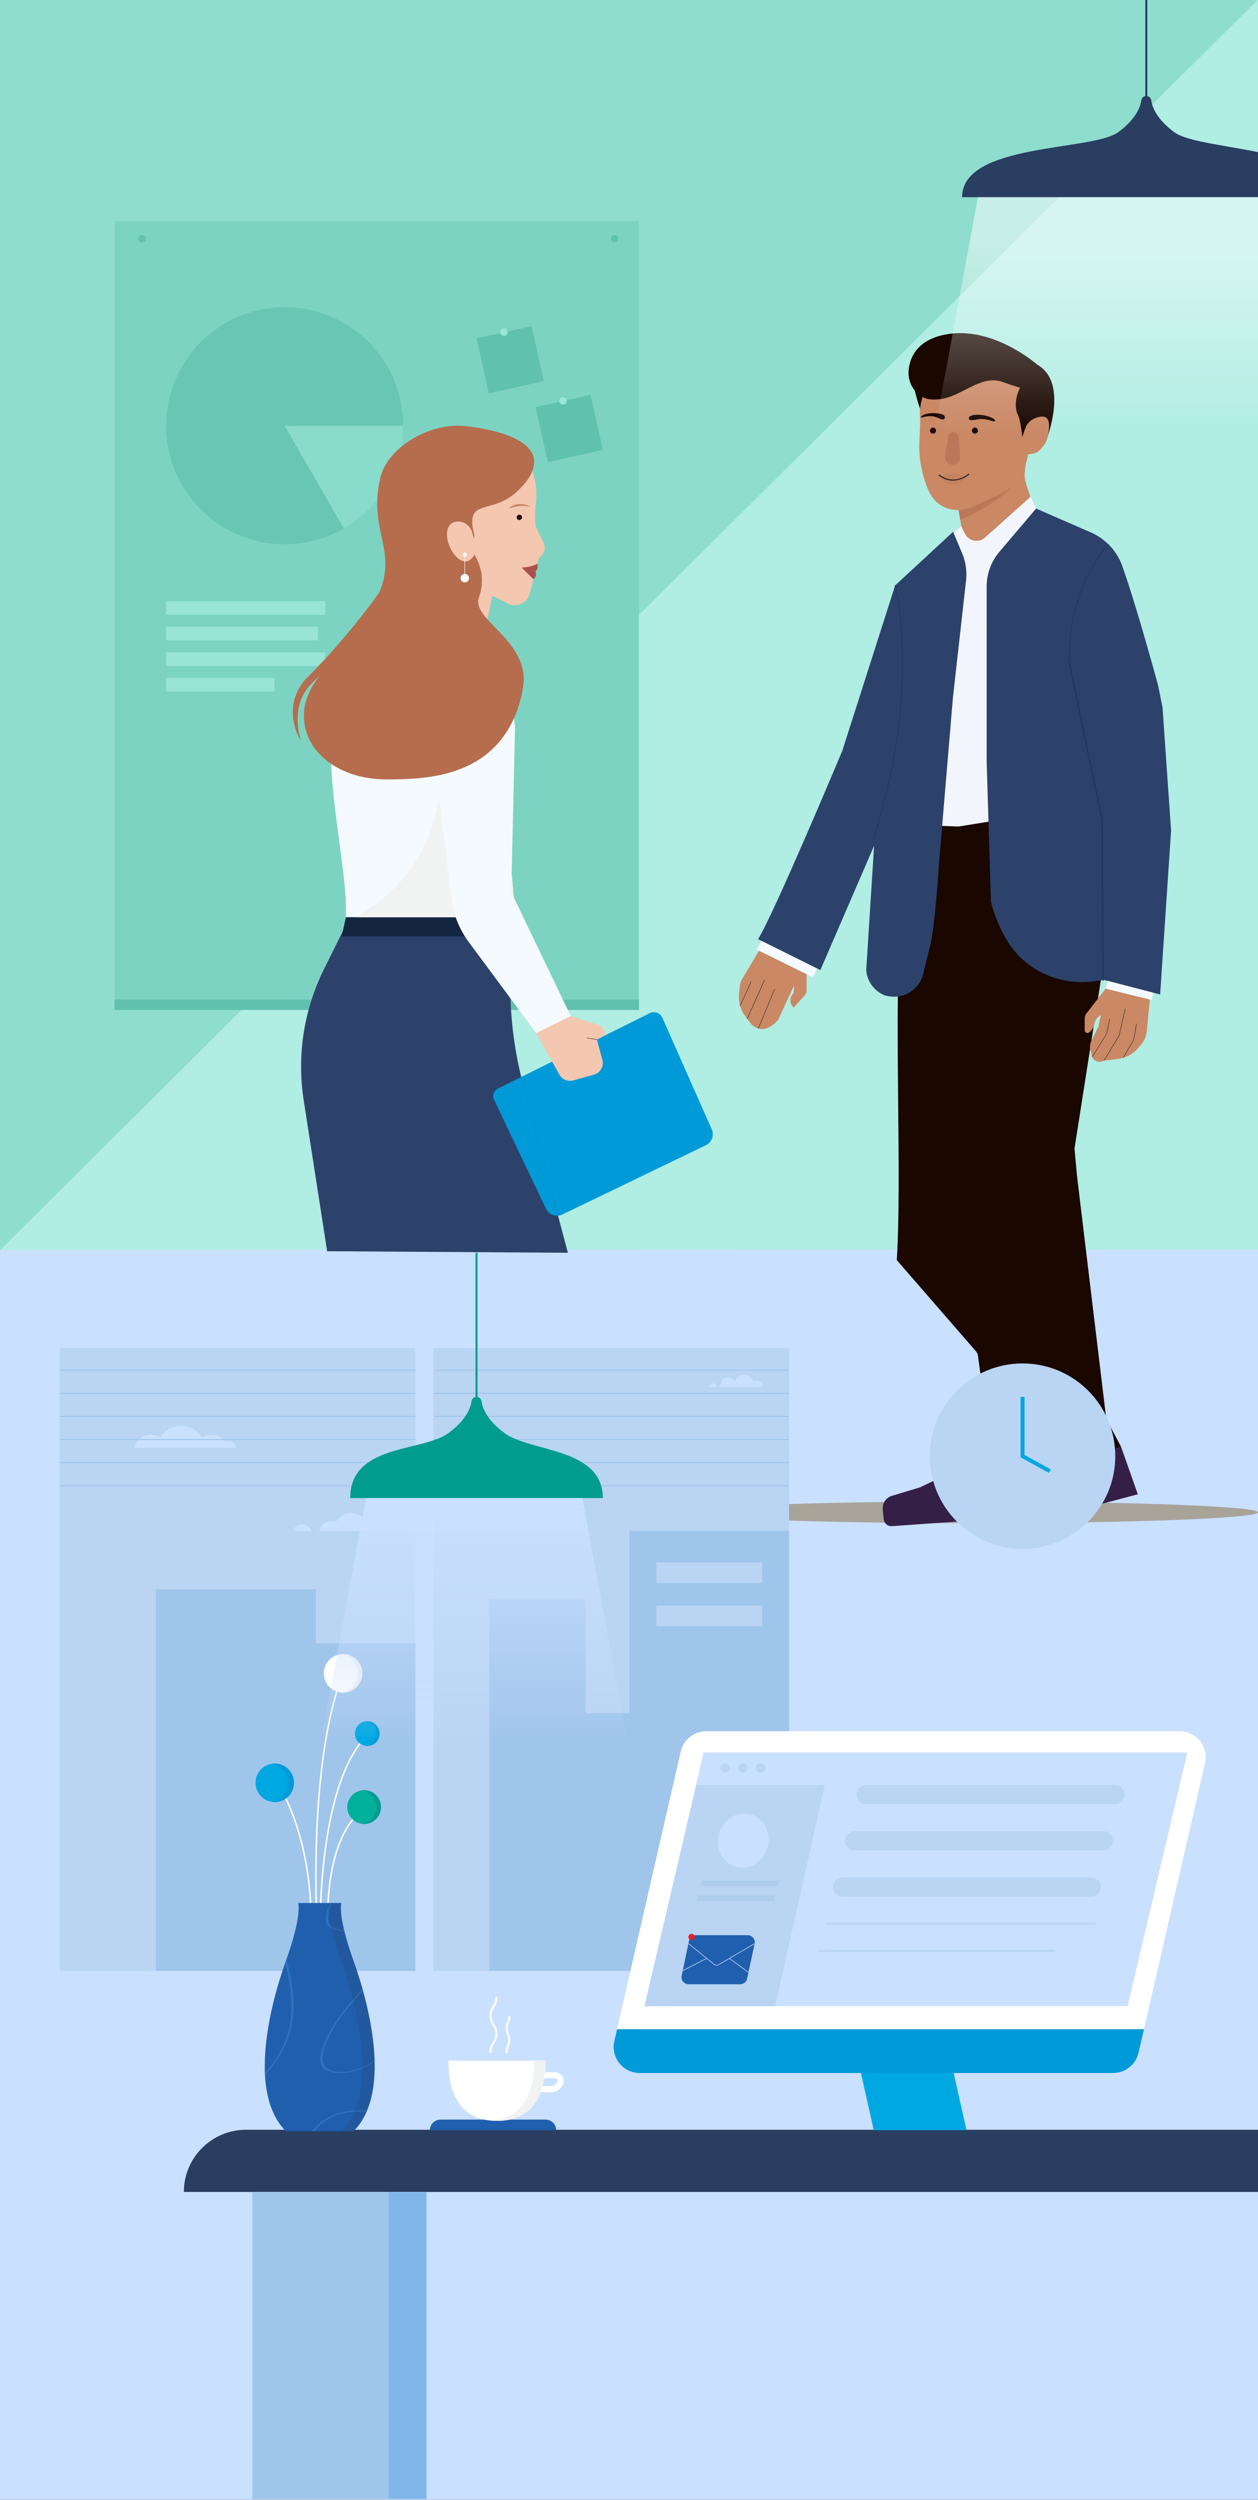 <svg width="636" height="1263" viewBox="0 0 636 1263" fill="none" xmlns="http://www.w3.org/2000/svg">
<rect x="0" y="0" width="636" height="1263" fill="#333333" stroke="none"/>
<g clip-path="url(#clip0_2160_221)">
<path d="M636 630.309H0V1263.01H636V630.309Z" fill="#CAE0FF"/>
<path d="M124.368 1076.05H636V1107.46H92.951C92.951 1090.12 107.036 1076.05 124.368 1076.05Z" fill="#293E60"/>
<path d="M636 -0.248H0V631.376H636V-0.248Z" fill="#8EDDCE"/>
<path d="M636 -0.248L0 631.625L636 631.376V-0.248Z" fill="#B0EDE3"/>
<path d="M323.024 111.835H57.935V510.185H323.024V111.835Z" fill="#7DD3C2"/>
<path d="M164.489 303.737H84.014V310.594H164.489V303.737Z" fill="#98E5D6"/>
<path d="M160.7 316.66H84.014V323.516H160.7V316.66Z" fill="#98E5D6"/>
<path d="M164.489 329.584H84.014V336.44H164.489V329.584Z" fill="#98E5D6"/>
<path d="M138.79 342.507H84.014V349.363H138.79V342.507Z" fill="#98E5D6"/>
<path opacity="0.7" d="M203.819 215.103C203.819 237.265 191.782 256.591 173.893 266.956C165.074 272.072 154.835 274.996 143.909 274.996C110.81 274.996 84.014 248.185 84.014 215.103C84.014 198.832 90.508 184.067 101.069 173.278C111.907 162.124 127.104 155.209 143.924 155.209C177.023 155.209 203.819 182.02 203.819 215.103V215.103Z" fill="#61C1AF"/>
<path opacity="0.7" d="M203.819 215.117C203.819 237.265 191.781 256.606 173.893 266.97H173.864L143.909 215.117H203.819Z" fill="#98E5D6"/>
<path d="M323.024 504.996H57.935V510.259H323.024V504.996Z" fill="#61C1AF"/>
<path d="M492.164 769.554C571.602 769.554 636 767.106 636 764.087C636 761.067 571.602 758.619 492.164 758.619C412.725 758.619 348.328 761.067 348.328 764.087C348.328 767.106 412.725 769.554 492.164 769.554Z" fill="#A8A399"/>
<path d="M477.889 186.757L461.726 190.923C461.273 196.391 466.129 209.285 466.129 209.285L477.889 186.757Z" fill="#190700"/>
<path d="M481.384 237.732H516.444L529.476 276.458L487.937 277.701L481.384 237.732Z" fill="#CA8865"/>
<path d="M518.974 244.926C518.974 244.926 516.707 241.329 519.252 231.783L514.513 239.253L518.974 244.926Z" fill="#CA8865"/>
<path d="M493.524 237.733C509.244 237.733 521.987 224.996 521.987 209.284C521.987 193.573 509.244 180.836 493.524 180.836C477.805 180.836 465.061 193.573 465.061 209.284C465.061 224.996 477.805 237.733 493.524 237.733Z" fill="#CA8865"/>
<path d="M485.48 262.717C485.48 262.717 510.096 252.293 514.908 240.92L508.004 235.028L483.988 253.843L485.48 262.717V262.717Z" fill="#BC7758"/>
<path d="M465.237 212.369L521.08 209.284L520.013 226.885C519.398 236.826 514.411 245.934 505.225 249.881L492.647 255.743C488.405 257.57 483.549 258.462 478.708 256.766C474.408 255.261 471.087 251.796 469.332 247.586L468.308 245.13C466.641 240.583 465.573 235.876 465.047 231.096C464.813 229.049 464.74 226.929 464.74 224.868L465.237 212.383V212.369Z" fill="#CA8865"/>
<path d="M482.013 218.29C483.417 218.29 484.587 219.372 484.704 220.775L485.48 230.585C485.655 232.85 483.856 234.795 481.589 234.795C479.176 234.795 477.333 232.617 477.742 230.234L479.38 220.527C479.6 219.226 480.726 218.275 482.042 218.275L482.013 218.29Z" fill="#BC7758"/>
<path d="M471.702 219.079C472.542 219.079 473.223 218.398 473.223 217.558C473.223 216.719 472.542 216.038 471.702 216.038C470.861 216.038 470.18 216.719 470.18 217.558C470.18 218.398 470.861 219.079 471.702 219.079Z" fill="#190700"/>
<path d="M492.881 219.079C493.721 219.079 494.402 218.398 494.402 217.558C494.402 216.719 493.721 216.038 492.881 216.038C492.041 216.038 491.36 216.719 491.36 217.558C491.36 218.398 492.041 219.079 492.881 219.079Z" fill="#190700"/>
<path opacity="0.4" d="M475.914 240.496C475.914 240.496 480.214 238.143 488.039 240.496C488.039 240.496 487.162 244.853 481.969 245.072C476.777 245.291 475.899 240.496 475.899 240.496H475.914Z" fill="#BC7758"/>
<path d="M474.466 240.159L474.773 239.706C482.598 245.7 489.429 239.56 489.721 239.253L490.102 239.633C487.82 241.607 484.865 242.747 481.823 242.82C479.249 242.82 476.66 241.914 474.466 240.159Z" fill="#221D1E"/>
<path d="M475.285 201.668C485.831 200.455 495.045 189.871 505.825 192.604C506.586 192.838 515.537 196.098 515.698 195.791C515.698 195.791 511.544 203.554 514.732 209.928C516.327 213.188 517.365 225.541 517.365 225.541L528.35 224.108C528.35 224.108 541.104 193.715 524.415 184.257C524.415 184.257 503.192 165.442 479.951 168.688C464.52 170.851 460.059 179.798 459.372 186.918C458.874 192.034 461.156 197.151 465.427 200.001C468.147 201.8 470.999 202.18 475.256 201.668H475.285Z" fill="#190700"/>
<path d="M518.96 214.971C520.174 212.998 522.075 211.551 524.269 210.951L524.503 210.878C525.19 210.644 525.863 210.498 526.624 210.498C530.953 210.191 530.573 215.147 530.12 218.48C529.593 222.427 528.306 225.219 524.722 228.245C521.739 229.912 517.658 229.532 517.658 229.532C517.658 229.532 513.197 228.918 518.945 214.971H518.96Z" fill="#CA8865"/>
<path d="M521.08 250.948L497.971 271.605C494.753 274.485 489.677 273.476 487.791 269.587L485.933 265.757L478.722 272.643L478.795 274.923L467.943 302.918L456.709 443.421L472.959 454.882L503.924 443.421L499.141 297.904L523.786 256.927L521.08 250.948V250.948Z" fill="#F2F5FB"/>
<path d="M528.789 742.246L523.406 733.138L521.665 725.025L516.429 721.458L493.51 682.849L453.375 636.654C455.949 596.539 452.205 517.831 454.779 477.731C462.37 467.761 479.059 469.823 486.664 459.853C491.228 505.844 495.777 551.82 500.34 597.811L500.267 605.091L503.763 612.372L566.846 731.106L528.818 742.26L528.789 742.246Z" fill="#190700"/>
<path d="M556.023 406.128L484.485 417.604L484.09 502.423L485.538 619.681L502.344 743.269L562.766 745.754L544.512 594.273L543.225 580.312L562.926 454.604L556.037 406.128H556.023Z" fill="#190700"/>
<path d="M560.089 495.596L555.335 518.635L551.737 525.959C551.05 527.363 550.874 528.971 551.255 530.506L551.957 533.386C552.03 533.839 552.264 534.219 552.483 534.599C553.697 536.499 556.198 537.026 558.1 535.885L565.311 534.979C569.406 534.453 573.209 532.318 575.783 529.131L577.085 527.523C578.606 525.652 579.542 523.372 579.776 520.974L581.736 500.654L560.06 495.596H560.089Z" fill="#CA8865"/>
<path d="M558.115 535.885L565.808 523.182L568.909 509.615" stroke="#151522" stroke-width="0.2" stroke-miterlimit="10"/>
<path d="M552.176 534.014L559.533 522.114L561.069 514.819" stroke="#151522" stroke-width="0.2" stroke-miterlimit="10"/>
<path d="M567.812 534.438L573.136 525.374L574.598 517.246" stroke="#151522" stroke-width="0.2" stroke-miterlimit="10"/>
<path d="M558.977 499.514L549.631 511.574C548.827 512.408 548.388 513.504 548.388 514.659V520.536C548.388 521.617 549.617 522.305 550.509 521.691C551.679 520.886 553.01 519.322 553.58 516.311C554.707 510.376 571.176 509.031 571.176 509.031L571.732 501.049L558.977 499.514V499.514Z" fill="#CA8865"/>
<path d="M523.786 256.928L551.547 269.032C558.89 272.234 564.623 278.315 567.329 285.859C574.774 306.69 585.451 346.103 585.451 346.103L587.733 357.403L592.062 419.665L586.519 502.438L557.749 494.997L554.941 495.494C536.994 498.681 518.638 490.874 509.189 475.305C505.284 468.873 502.563 461.914 500.984 455.628L498.819 385.004V296.355C498.819 289.908 501.101 283.68 505.284 278.768L523.816 256.928H523.786Z" fill="#2C426B"/>
<path d="M472.652 504.484L464.154 537.333L453.229 470.437L466.86 416.902L491.169 417.867L488.156 467.396L472.652 504.484Z" fill="#190700"/>
<path d="M437.915 489.968C438.295 495.728 441.937 500.742 447.334 502.935L448.87 503.256C456.9 504.967 464.842 499.982 466.787 492L470.4 477.089C472.447 468.639 474.29 443.421 474.802 434.738L481.882 268.652L452.585 295.741L450.259 329.131L445.754 366.891L437.944 489.924L437.915 489.968Z" fill="#2C426B"/>
<path d="M528.789 742.246L519.676 749.906L499.258 760.827L502.52 771.294L547.145 763.107L554.282 757.42L556.257 759.993L575.242 754.979L566.817 731.092L528.789 742.246Z" fill="#341F47"/>
<path d="M481.15 743.854L464.988 751.514L450.888 755.768C447.904 756.674 446.003 759.54 446.295 762.624L446.778 767.624C447.012 769.7 448.811 771.206 450.83 771.074L497.02 767.814L501.247 765.036L505.489 767.244L522.016 766.06L523.362 752.42L481.121 743.868L481.15 743.854Z" fill="#341F47"/>
<path d="M560.089 495.596L558.978 499.514L582.263 505.244L583.155 501.604L560.089 495.596Z" fill="#F5FAFF"/>
<path d="M557.207 495.069L556.754 414.431L539.831 333.033C539.831 332.887 539.904 332.726 540.065 332.653C540.299 332.507 540.592 332.653 540.68 332.887L557.602 414.285V414.358L558.056 495.084C558.056 495.318 557.822 495.537 557.602 495.537C557.529 495.464 557.295 495.303 557.222 495.084L557.207 495.069Z" fill="#233A5E"/>
<path d="M407.799 484.032L393.465 515.156C393.465 515.156 391.154 518.284 387.571 519.527C384.616 520.55 381.325 519.439 379.438 516.954L376.805 513.489C374.319 510.185 373.178 505.99 373.646 501.926L374.114 497.847C374.231 496.751 374.597 495.698 375.153 494.748L389.37 470.904L407.799 484.017V484.032Z" fill="#CA8865"/>
<path d="M383.358 519.643L391.637 499.718" stroke="#151522" stroke-width="0.2" stroke-miterlimit="10"/>
<path d="M377.756 514.761L386.561 495.04" stroke="#151522" stroke-width="0.2" stroke-miterlimit="10"/>
<path d="M374.173 508.182L379.789 495.932" stroke="#151522" stroke-width="0.2" stroke-miterlimit="10"/>
<path d="M407.799 484.032V500.435C407.799 501.312 407.477 502.16 406.892 502.803L401.29 509.089C401.29 509.089 397.414 506.121 401.29 501.56L401.524 491.517L407.813 484.018L407.799 484.032Z" fill="#CA8865"/>
<path d="M387.717 470.597L382.539 479.748L410.973 493.782L414.22 487.087L387.717 470.597Z" fill="#F5FAFF"/>
<path d="M450.991 406.303L414.747 490.113L383.241 474.486C390.905 462.644 425.833 379.346 425.833 379.346L450.991 406.288V406.303Z" fill="#2C426B"/>
<path d="M452.556 295.77L425.833 379.36L453.228 419.051L452.556 295.77Z" fill="#2C426B"/>
<path d="M560.425 275.025C555.92 279.996 540.226 299.731 540.665 332.858" stroke="#233A5E" stroke-width="0.5" stroke-miterlimit="10"/>
<path d="M452.556 295.77C452.556 295.77 466.114 348.266 441.571 423.641" stroke="#233A5E" stroke-width="0.5" stroke-miterlimit="10"/>
<path d="M471.453 208.743C476.514 208.743 478.108 209.752 477.611 211.287C477.611 211.287 477.391 212.763 474.51 211.287C470.283 209.123 466.421 211.009 465.983 210.936C464.579 210.717 467.314 208.743 471.453 208.743Z" fill="#190700"/>
<path d="M496.245 209.664C490.57 209.079 489.151 210.878 490.014 211.857C490.014 211.857 490.043 212.763 493.597 212.003C498.512 210.951 502.198 213.377 502.958 212.837C503.909 212.164 500.618 210.103 496.23 209.664H496.245Z" fill="#190700"/>
<path d="M481.852 268.682L486.445 279.602C488.244 283.885 488.917 288.549 488.405 293.168L481.75 352.653L474.013 444.664L463.584 327.83L481.838 268.696L481.852 268.682Z" fill="#2C426B"/>
<path d="M310.68 122.507C311.73 122.507 312.581 121.656 312.581 120.607C312.581 119.557 311.73 118.706 310.68 118.706C309.629 118.706 308.778 119.557 308.778 120.607C308.778 121.656 309.629 122.507 310.68 122.507Z" fill="#61C1AF"/>
<path d="M71.816 122.507C72.866 122.507 73.717 121.656 73.717 120.607C73.717 119.557 72.866 118.706 71.816 118.706C70.766 118.706 69.914 119.557 69.914 120.607C69.914 121.656 70.766 122.507 71.816 122.507Z" fill="#61C1AF"/>
<path d="M268.746 164.762L240.922 170.963L247.126 198.772L274.95 192.571L268.746 164.762Z" fill="#61C1AF"/>
<path d="M254.807 169.712C255.857 169.712 256.708 168.861 256.708 167.812C256.708 166.762 255.857 165.911 254.807 165.911C253.757 165.911 252.905 166.762 252.905 167.812C252.905 168.861 253.757 169.712 254.807 169.712Z" fill="#98E5D6"/>
<path d="M298.572 199.5L270.749 205.701L276.953 233.51L304.776 227.31L298.572 199.5Z" fill="#61C1AF"/>
<path d="M284.644 204.445C285.694 204.445 286.546 203.595 286.546 202.545C286.546 201.495 285.694 200.645 284.644 200.645C283.594 200.645 282.743 201.495 282.743 202.545C282.743 203.595 283.594 204.445 284.644 204.445Z" fill="#98E5D6"/>
<path d="M579.528 -0.248V61.838" stroke="#293E60" stroke-miterlimit="10"/>
<path d="M672.639 99.643H486.401C486.401 72.115 552.322 76.457 565.398 66.75C574.54 59.982 576.602 53.769 577.012 50.64C577.173 49.398 578.27 48.506 579.513 48.506C580.756 48.506 581.853 49.398 582.014 50.64C582.438 53.769 584.5 59.982 593.627 66.765C606.703 76.472 672.625 74.089 672.625 99.657L672.639 99.643Z" fill="#293E60"/>
<path d="M684.604 220.307H472.067L494.387 99.643H662.284L684.604 220.307Z" fill="url(#paint0_linear_2160_221)"/>
<path d="M266.479 232.032C268.292 235.379 270.618 240.671 271.115 247.396C271.525 252.849 270.472 255.451 270.501 260.436C270.52 263.457 270.642 265.363 270.866 266.152C266.552 266.298 248.956 300.901 248.956 300.901L244.451 322.406H222.98V304.103L208.777 242.879L229.298 229.312C241.687 230.219 254.09 231.125 266.479 232.017V232.032Z" fill="#F4C7B0"/>
<path d="M270.881 266.167C260.233 267.483 251.413 276.853 240.765 278.169C240.765 278.169 242.082 285.976 234.827 292.232C234.652 292.408 234.447 292.569 234.257 292.715L234.959 293.724L235.09 293.841L235.734 294.177L256.913 304.995C257.352 305.214 259.941 306.427 262.954 305.316C266.098 304.176 267.268 301.413 267.444 300.975C269.009 297.422 270.325 288.695 272.285 282.584C272.402 282.204 273.221 281.268 273.894 280.567C274.465 279.953 274.889 279.222 275.137 278.432C275.562 277.073 275.459 275.625 274.845 274.339C273.499 271.532 271.159 266.708 270.896 266.182L270.881 266.167Z" fill="#F4C7B0"/>
<path d="M236.275 293.109L227.163 280.976C226.709 280.859 226.256 280.683 225.846 280.449L235.734 293.548L236.012 293.913C236.319 294.323 236.714 294.659 237.182 294.893L237.474 294.673L236.275 293.095V293.109Z" fill="white"/>
<path d="M263.919 261.402C263.919 260.641 263.319 260.042 262.559 260.042C261.813 260.042 261.213 260.641 261.198 261.387C261.198 262.132 261.798 262.746 262.544 262.746C263.29 262.746 263.904 262.147 263.904 261.402" fill="#1F0D0A"/>
<path d="M252.042 549.847L328.538 511.882C330.893 510.712 333.76 511.736 334.828 514.148L359.824 570.533C361.185 573.588 359.868 577.17 356.855 578.617L284.308 613.615C281.222 615.106 277.507 613.805 276.03 610.706L249.936 555.972C248.854 553.692 249.79 550.973 252.057 549.847H252.042Z" fill="#009AD9"/>
<path d="M273.265 500.143L288.535 513.329L301.67 524.907L304.536 535.418C305.429 538.678 303.527 542.04 300.266 542.947L289.822 545.856C287.087 546.616 284.191 545.417 282.816 542.947L271.071 521.954L261.637 509.221L273.265 500.128V500.143Z" fill="#F4C7B0"/>
<path d="M301.758 525.214L296.565 524.41" stroke="#151522" stroke-width="0.2" stroke-miterlimit="10"/>
<path d="M288.535 513.329L302.679 517.89C303.864 518.27 304.814 519.147 305.312 520.273L306.423 522.861L301.757 525.2L288.535 513.314V513.329Z" fill="#F4C7B0"/>
<path d="M259.941 463.405C259.897 468.039 259.575 472.702 258.902 477.322L171.685 475.802C185.39 457.25 149.657 364.625 179.656 338.969C197.822 323.414 222.994 322.42 222.994 322.42C245.022 322.186 249.102 357.447 251.691 382.548C252.613 391.377 253.344 398.95 254.602 403.277C253.081 414.695 260.218 438.655 259.941 463.405V463.405Z" fill="#F5FAFF"/>
<path d="M259.721 469.472L258.683 481.737C256.796 504.002 258.756 526.442 264.504 548.034L287.102 632.941L165.396 632.166L153.548 555.957C150.023 533.342 153.607 510.186 163.787 489.69L174.961 467.191L259.721 469.472V469.472Z" fill="#2C426B"/>
<path d="M282.114 614.199C279.628 614.389 277.171 613.074 276.03 610.691L249.761 555.592C248.766 553.516 249.629 551.031 251.691 550.008L263.524 544.131C263.831 545.432 264.153 546.733 264.504 548.034L282.114 614.199V614.199Z" fill="#009AD9"/>
<path d="M174.888 463.405H259.941L259.619 469.458L259.429 472.951L259.414 473.141H173.133H172.709L174.888 463.405Z" fill="#14263F"/>
<path d="M179.949 463.405L187.174 458.625C204.784 446.959 216.983 428.714 221.034 407.985L224.764 388.892L251.691 382.548C252.613 391.378 253.344 398.95 254.602 403.277C253.081 414.695 260.218 438.655 259.941 463.405H179.949V463.405Z" fill="#F1F2F2"/>
<path d="M260.336 369.142C259.707 396.333 259.092 423.524 258.463 450.73L288.535 513.343L271.071 521.968L236.977 475.948C232.18 469.471 229.137 461.855 228.187 453.844L213.853 334.524C215.549 335.255 229.093 339.261 241.219 342.872C253.344 346.483 260.628 357.081 260.35 369.157L260.336 369.142Z" fill="#F5FAFF"/>
<path d="M257.483 256.796C257.322 256.577 259.019 255.1 261.564 254.72C264.826 254.238 268.043 255.773 268 256.007C267.956 256.182 265.893 255.48 262.807 255.685C259.516 255.904 257.629 257.015 257.483 256.796Z" fill="#CA8865"/>
<path d="M264.811 343.939C264.796 345.153 264.753 346.352 264.665 347.492C264.767 346.308 264.796 345.124 264.811 343.939Z" fill="#FCD9C4"/>
<path d="M242.111 301.939C247.757 286.063 235.968 275.157 235.968 275.157L236.143 275.114C238.82 274.5 240.327 271.751 239.551 269.12C238.615 265.948 238.469 262.468 239.244 260.407C241.584 254.296 251.735 257.644 261.798 247.966C263.89 245.949 270.954 239.166 269.96 232.032C268.497 221.608 250.316 217.003 235.748 215.322C216.661 213.129 195.774 226.608 192.323 241.169C185.448 270.158 203.6 278.944 188.915 305.302C175.605 329.204 155.713 341.279 153.826 358.514C151.603 378.835 170.705 393.497 194.297 393.761C211.82 393.951 227.967 392.518 241.482 384.2C263.934 370.4 264.826 343.442 264.811 343.194C264.577 322.274 238.323 312.582 242.111 301.939V301.939Z" fill="#B56D4D"/>
<path d="M199.036 283.505C206.335 283.71 191.065 305.375 189.237 308.138C184.044 315.593 178.413 322.727 172.46 329.584C168.014 334.744 163.304 339.685 158.463 344.466C153.724 348.793 150.871 354.801 150.55 361.234C150.228 365.561 150.828 370.005 152.159 374.347C149.731 370.487 148.356 365.912 148.092 361.219C147.551 354.129 150.608 346.702 155.844 341.805C160.627 337.069 165.161 332.113 169.622 327.084C175.546 320.359 181.25 313.415 186.662 306.266C191.167 300.01 196.213 293.84 199.124 286.648C199.314 286.078 199.46 285.449 199.358 285.025C199.373 285.025 199.299 284.967 199.124 284.952L199.051 283.49L199.036 283.505Z" fill="#B56D4D"/>
<path d="M238.162 282.452C232.896 287.32 224.969 276.224 226.081 268.462C226.519 265.406 228.245 264.105 230.22 263.652C232.297 263.184 234.359 263.74 235.968 264.982C236.655 265.479 237.24 266.108 237.723 266.839V266.868C238.147 267.467 238.454 268.125 238.674 268.827C238.703 268.915 238.718 268.988 238.747 269.076L239.859 273.169L240.327 274.923C240.327 274.923 241.702 279.177 238.162 282.452V282.452Z" fill="#F4C7B0"/>
<path d="M234.988 281.166C235.537 281.166 235.983 280.721 235.983 280.172C235.983 279.623 235.537 279.178 234.988 279.178C234.439 279.178 233.993 279.623 233.993 280.172C233.993 280.721 234.439 281.166 234.988 281.166Z" fill="white"/>
<path d="M234.988 280.172V290.317" stroke="white" stroke-width="0.25" stroke-miterlimit="10"/>
<path d="M234.988 294.236C236.167 294.236 237.123 293.28 237.123 292.101C237.123 290.922 236.167 289.967 234.988 289.967C233.809 289.967 232.853 290.922 232.853 292.101C232.853 293.28 233.809 294.236 234.988 294.236Z" fill="white"/>
<path d="M210.006 681.051H30.218V995.767H210.006V681.051Z" fill="#BAD4F4"/>
<path d="M398.935 681.051H219.147V995.767H398.935V681.051Z" fill="#BAD4F4"/>
<path d="M210.006 830.251H159.706V995.781H210.006V830.251Z" fill="#A0C5EA"/>
<path d="M159.706 802.973H78.793V995.767H159.706V802.973Z" fill="#A0C5EA"/>
<path d="M247.406 995.767V807.943H296.068V865.586H318.271V995.767H247.406Z" fill="#A0C5EA"/>
<path d="M398.921 773.457H318.271V995.767H398.921V773.457Z" fill="#A0C5EA"/>
<path d="M385.362 789.406H331.829V799.844H385.362V789.406Z" fill="#BAD4F4"/>
<path d="M385.362 811.174H331.829V821.612H385.362V811.174Z" fill="#BAD4F4"/>
<path d="M119.264 731.559H67.823C68.671 727.744 72.079 724.879 76.16 724.879C77.959 724.879 79.641 725.434 81.016 726.399C83.151 722.788 87.1 720.361 91.62 720.361C96.139 720.361 100.045 722.759 102.195 726.355C103.57 725.434 105.208 724.879 106.992 724.879C109.918 724.879 112.492 726.355 114.028 728.592C114.554 728.27 115.154 728.095 115.812 728.095C117.728 728.095 119.278 729.644 119.278 731.559H119.264Z" fill="#CAE0FF"/>
<path d="M186.662 773.457H161.373C161.973 770.636 164.489 768.531 167.487 768.531C168.306 768.531 169.081 768.692 169.798 768.969C171.348 766.265 174.274 764.438 177.638 764.438C182.625 764.438 186.662 768.472 186.662 773.457V773.457Z" fill="#CAE0FF"/>
<path d="M157.263 773.457H148.239C148.809 771.498 150.608 770.08 152.758 770.08C154.908 770.08 156.707 771.498 157.278 773.457H157.263Z" fill="#CAE0FF"/>
<path d="M363.686 700.786H385.362C385.362 700.786 385.64 697.278 382.349 697.541C381.647 697.599 381.223 697.877 380.974 698.082C380.974 698.082 379.687 693.755 375.109 694.646C371.789 695.29 371.525 698.316 371.525 698.316C371.525 698.316 370.414 695.114 366.991 696.064C364.183 696.839 364.768 699.324 364.768 699.324C364.768 699.324 363.481 699.281 363.671 700.786H363.686Z" fill="#CAE0FF"/>
<path d="M362.472 700.786H358.596C358.64 699.748 359.488 698.915 360.526 698.915C361.565 698.915 362.428 699.748 362.457 700.786H362.472Z" fill="#CAE0FF"/>
<path d="M30.218 692.264H210.006" stroke="#A0C5EA" stroke-width="0.5" stroke-miterlimit="10"/>
<path d="M30.218 703.944H210.006" stroke="#A0C5EA" stroke-width="0.5" stroke-miterlimit="10"/>
<path d="M30.218 715.625H210.006" stroke="#A0C5EA" stroke-width="0.5" stroke-miterlimit="10"/>
<path d="M30.218 727.306H210.006" stroke="#A0C5EA" stroke-width="0.5" stroke-miterlimit="10"/>
<path d="M30.218 738.985H210.006" stroke="#A0C5EA" stroke-width="0.5" stroke-miterlimit="10"/>
<path d="M30.218 750.666H210.006" stroke="#A0C5EA" stroke-width="0.5" stroke-miterlimit="10"/>
<path d="M219.147 692.264H398.935" stroke="#A0C5EA" stroke-width="0.5" stroke-miterlimit="10"/>
<path d="M219.147 703.944H398.935" stroke="#A0C5EA" stroke-width="0.5" stroke-miterlimit="10"/>
<path d="M219.147 715.625H398.935" stroke="#A0C5EA" stroke-width="0.5" stroke-miterlimit="10"/>
<path d="M219.147 727.306H398.935" stroke="#A0C5EA" stroke-width="0.5" stroke-miterlimit="10"/>
<path d="M219.147 738.985H398.935" stroke="#A0C5EA" stroke-width="0.5" stroke-miterlimit="10"/>
<path d="M219.147 750.666H398.935" stroke="#A0C5EA" stroke-width="0.5" stroke-miterlimit="10"/>
<path d="M215.593 1107.47H127.557V1262.59H215.593V1107.47Z" fill="#A0C5EA"/>
<path d="M215.593 1107.47H196.491V1262.59H215.593V1107.47Z" fill="#81B6EA"/>
<path d="M161.71 998.866C161.71 998.866 152.539 899.56 173.44 845.44" stroke="white" stroke-width="0.75" stroke-miterlimit="10" stroke-linecap="round"/>
<path d="M173.44 855.163C178.812 855.163 183.167 850.81 183.167 845.441C183.167 840.072 178.812 835.72 173.44 835.72C168.068 835.72 163.713 840.072 163.713 845.441C163.713 850.81 168.068 855.163 173.44 855.163Z" fill="white"/>
<path d="M175.195 855.002C174.215 855.177 173.235 855.206 172.299 855.089C172.504 855.075 172.723 855.045 172.928 855.002C178.208 854.037 181.718 848.964 180.739 843.687C179.949 839.389 176.453 836.26 172.328 835.778C177.374 835.178 182.084 838.614 183.006 843.687C183.971 848.964 180.475 854.037 175.195 855.002Z" fill="#F1F2F2"/>
<path d="M157.117 969C157.117 969 158.521 932.935 141.013 901.855" stroke="white" stroke-width="0.75" stroke-miterlimit="10" stroke-linecap="round"/>
<path d="M138.892 910.466C144.264 910.466 148.619 906.113 148.619 900.744C148.619 895.375 144.264 891.022 138.892 891.022C133.521 891.022 129.166 895.375 129.166 900.744C129.166 906.113 133.521 910.466 138.892 910.466Z" fill="#00A8E2"/>
<path d="M148.619 900.744C148.619 906.109 144.275 910.466 138.892 910.466C138.351 910.466 137.839 910.422 137.327 910.334C141.949 909.588 145.489 905.583 145.489 900.744C145.489 895.905 141.949 891.9 137.327 891.154C137.839 891.066 138.351 891.022 138.892 891.022C144.275 891.022 148.619 895.364 148.619 900.744Z" fill="#009AD9"/>
<path d="M165.746 966.28C165.746 966.28 165.117 928.607 182.874 914.865" stroke="white" stroke-width="0.75" stroke-miterlimit="10" stroke-linecap="round"/>
<path d="M184.088 921.532C188.797 921.532 192.615 917.716 192.615 913.009C192.615 908.302 188.797 904.486 184.088 904.486C179.379 904.486 175.561 908.302 175.561 913.009C175.561 917.716 179.379 921.532 184.088 921.532Z" fill="#00B09B"/>
<path d="M192.601 913.009C192.601 917.716 188.783 921.532 184.073 921.532C183.664 921.532 183.269 921.503 182.874 921.444C187.013 920.859 190.187 917.307 190.187 913.009C190.187 908.711 187.013 905.159 182.874 904.574C183.269 904.516 183.664 904.486 184.073 904.486C188.783 904.486 192.601 908.302 192.601 913.009V913.009Z" fill="#009C90"/>
<path d="M161.87 973.765C161.87 973.765 160.876 904.267 184.088 878.421" stroke="white" stroke-width="0.75" stroke-miterlimit="10" stroke-linecap="round"/>
<path d="M185.668 882.09C189.109 882.09 191.898 879.302 191.898 875.862C191.898 872.423 189.109 869.635 185.668 869.635C182.226 869.635 179.437 872.423 179.437 875.862C179.437 879.302 182.226 882.09 185.668 882.09Z" fill="#00A8E2"/>
<path d="M191.898 875.862C191.898 879.312 189.105 882.09 185.668 882.09C185.375 882.09 185.083 882.075 184.79 882.032C187.818 881.608 190.143 879.005 190.143 875.862C190.143 872.719 187.818 870.117 184.79 869.693C185.083 869.649 185.375 869.635 185.668 869.635C189.119 869.635 191.898 872.427 191.898 875.862Z" fill="#009AD9"/>
<path d="M185.565 1066.38C185.463 1066.64 185.346 1066.89 185.229 1067.14C183.634 1070.76 181.499 1074.02 178.749 1076.77H144.523C137.634 1069.87 134.621 1059.8 133.978 1048.64C133.963 1048.32 133.949 1047.99 133.934 1047.65C133.071 1028.4 139.053 1006.19 144.216 991.629C144.319 991.322 144.421 991.03 144.523 990.738C144.64 990.416 144.758 990.094 144.875 989.773C152.773 967.508 150.754 961.456 150.754 961.456H172.533C172.533 961.456 171.451 964.701 173.966 975.154C174.01 975.373 174.069 975.593 174.127 975.826C175.093 979.759 176.555 984.656 178.749 990.738C180.241 994.904 181.835 999.743 183.298 1005.01C183.371 1005.25 183.444 1005.52 183.517 1005.78C186.501 1016.54 188.988 1028.95 189.368 1040.73C189.368 1040.95 189.368 1041.17 189.368 1041.39C189.617 1050.46 188.593 1059.12 185.551 1066.38H185.565Z" fill="#205FAD"/>
<path d="M147.873 1021C146.381 1031.7 140.955 1040.75 133.978 1048.64C133.963 1048.32 133.949 1047.98 133.934 1047.65C140.691 1039.71 145.767 1030.63 146.966 1019.98C148.049 1010.44 146.513 1000.94 144.216 991.629C144.319 991.322 144.421 991.03 144.524 990.737C144.641 990.416 144.758 990.094 144.875 989.772C147.493 1000.01 149.321 1010.52 147.873 1021V1021Z" fill="#2C73BF"/>
<path d="M185.565 1066.38C175.181 1065.47 163.874 1068.04 157.907 1076.77H159.091C161.636 1073.25 165.278 1070.57 169.345 1068.96C174.391 1066.95 179.861 1066.59 185.229 1067.14L185.565 1066.38V1066.38Z" fill="#2C73BF"/>
<path d="M189.368 1040.73C184.146 1044.86 177.213 1047.28 170.529 1046.77C154.806 1045.57 168.174 1024.67 172.811 1018.4C176.087 1013.95 179.773 1009.83 183.517 1005.78C183.444 1005.52 183.371 1005.25 183.298 1005.01C174.99 1013.92 166.624 1023.44 162.821 1035.21C161.929 1037.99 161.198 1041.36 162.909 1043.98C164.167 1045.89 166.405 1046.77 168.584 1047.14C174.244 1048.04 180.49 1046.48 185.507 1043.89C186.896 1043.18 188.169 1042.33 189.383 1041.39V1040.73H189.368Z" fill="#2C73BF"/>
<path d="M166.902 961.456C165.6 964.058 164.796 966.894 164.767 969.73C164.737 972.362 166.098 973.911 168.511 974.759C170.325 975.388 172.211 975.68 174.127 975.826C174.069 975.593 174.01 975.373 173.967 975.154C172.577 975.008 171.202 974.789 169.857 974.379C168.745 974.043 167.546 973.634 166.785 972.713C165.82 971.572 165.747 969.979 165.893 968.561C166.141 966.09 166.873 963.678 167.97 961.456H166.902V961.456Z" fill="#2C73BF"/>
<path opacity="0.2" d="M185.565 1066.38C185.463 1066.64 185.346 1066.89 185.229 1067.14C183.635 1070.76 181.499 1074.02 178.749 1076.77H172.46C175.21 1074.02 177.345 1070.76 178.939 1067.14C179.056 1066.89 179.173 1066.64 179.276 1066.38C182.318 1059.12 183.342 1050.46 183.093 1041.39C183.093 1041.17 183.093 1040.95 183.079 1040.73C182.698 1028.95 180.212 1016.54 177.228 1005.78C177.155 1005.52 177.082 1005.25 177.009 1005.01C175.546 999.743 173.952 994.904 172.46 990.738C170.266 984.656 168.803 979.759 167.838 975.826C167.779 975.593 167.721 975.373 167.677 975.154C165.161 964.701 166.244 961.456 166.244 961.456H172.533C172.533 961.456 171.451 964.701 173.966 975.154C174.01 975.373 174.069 975.593 174.127 975.826C175.093 979.759 176.555 984.656 178.749 990.738C180.241 994.904 181.835 999.743 183.298 1005.01C183.371 1005.25 183.444 1005.52 183.518 1005.78C186.501 1016.54 188.988 1028.95 189.368 1040.73C189.368 1040.95 189.368 1041.17 189.368 1041.39C189.617 1050.46 188.593 1059.12 185.551 1066.38H185.565Z" fill="#293E60"/>
<path d="M240.912 632.94V719.09" stroke="#009C90" stroke-miterlimit="10"/>
<path d="M304.771 756.894H177.053C177.053 729.366 213.721 733.708 226.797 724.001C235.939 717.233 238.001 711.02 238.411 707.891C238.571 706.649 239.668 705.757 240.912 705.757C242.155 705.757 243.252 706.649 243.413 707.891C243.837 711.02 245.899 717.233 255.026 724.016C268.102 733.723 304.771 731.34 304.771 756.908V756.894Z" fill="#009C90"/>
<path d="M316.735 877.559H162.704L185.024 756.895H294.415L316.735 877.559Z" fill="url(#paint1_linear_2160_221)"/>
<path d="M222.687 1070.91H275.825C278.779 1070.91 281.178 1073.31 281.178 1076.26H217.334C217.334 1073.31 219.732 1070.91 222.687 1070.91V1070.91Z" fill="#205FAD"/>
<path d="M250.931 1009.17C250.931 1013.75 248.02 1013.75 248.02 1018.31C248.02 1022.87 250.931 1022.89 250.931 1027.46C250.931 1032.04 248.02 1032.04 248.02 1036.61" stroke="white" stroke-linecap="round" stroke-linejoin="round"/>
<path d="M257.425 1019.11C257.425 1022.02 256.167 1022.02 256.167 1024.93C256.167 1027.84 257.425 1027.84 257.425 1030.76C257.425 1033.69 256.167 1033.67 256.167 1036.6" stroke="white" stroke-linecap="round" stroke-linejoin="round"/>
<path d="M280.578 1050C281.207 1050 281.558 1050.38 281.704 1050.6C281.851 1050.82 282.07 1051.29 281.836 1051.87C281.295 1053.18 280.052 1054.01 278.648 1054.01H272.504L273.119 1050H280.593H280.578ZM280.593 1046.98H270.515L268.979 1057.05H278.648C281.28 1057.05 283.635 1055.47 284.644 1053.04C285.829 1050.16 283.708 1046.99 280.593 1046.99V1046.98Z" fill="white"/>
<path d="M275.869 1041.12C275.869 1063.8 264.87 1071.54 251.296 1071.54C237.723 1071.54 226.724 1064.18 226.724 1041.12H275.869V1041.12Z" fill="white"/>
<path d="M275.869 1041.12C275.869 1063.8 264.855 1071.54 251.296 1071.54C250.331 1071.54 249.395 1071.49 248.459 1071.42C260.701 1070.38 270.208 1062.21 270.208 1041.13H275.869V1041.12Z" fill="#F1F2F2"/>
<path d="M516.97 782.565C542.86 782.565 563.848 761.588 563.848 735.711C563.848 709.835 542.86 688.857 516.97 688.857C491.081 688.857 470.093 709.835 470.093 735.711C470.093 761.588 491.081 782.565 516.97 782.565Z" fill="#BAD4F4"/>
<path d="M516.97 705.757V735.711L530.734 743.269" stroke="#00A8E2" stroke-width="2" stroke-miterlimit="10"/>
<path d="M488.624 1076.27H441.732L428.978 1019.35H475.87L488.624 1076.27Z" fill="#00A8E2"/>
<path d="M609.219 890.774L575.593 1037.15C574.218 1043.13 568.894 1047.37 562.766 1047.37H323.404C314.95 1047.37 308.676 1039.51 310.577 1031.28L344.174 884.897C345.549 878.918 350.873 874.679 357.001 874.679H596.392C604.846 874.679 611.12 882.544 609.219 890.774Z" fill="white"/>
<path d="M600.268 885.424L570.079 1013.6H325.833L355.714 885.424H600.268Z" fill="#CAE0FF"/>
<path d="M310.577 1031.26L311.967 1025.24H578.343L575.608 1037.15C574.233 1043.13 568.909 1047.37 562.78 1047.37H323.404C314.95 1047.37 308.676 1039.51 310.577 1031.28V1031.26Z" fill="#009AD9"/>
<path d="M366.582 895.657C367.914 895.657 368.995 894.577 368.995 893.245C368.995 891.913 367.914 890.833 366.582 890.833C365.249 890.833 364.168 891.913 364.168 893.245C364.168 894.577 365.249 895.657 366.582 895.657Z" fill="#BAD4F4"/>
<path d="M375.548 895.657C376.881 895.657 377.961 894.577 377.961 893.245C377.961 891.913 376.881 890.833 375.548 890.833C374.215 890.833 373.134 891.913 373.134 893.245C373.134 894.577 374.215 895.657 375.548 895.657Z" fill="#BAD4F4"/>
<path d="M384.513 895.657C385.846 895.657 386.927 894.577 386.927 893.245C386.927 891.913 385.846 890.833 384.513 890.833C383.181 890.833 382.1 891.913 382.1 893.245C382.1 894.577 383.181 895.657 384.513 895.657Z" fill="#BAD4F4"/>
<path d="M352.058 901.855L325.833 1013.6H391.871L416.984 901.855H352.058Z" fill="#BAD4F4"/>
<path d="M348.328 980.593L344.627 998.194C344.159 1000.43 345.856 1002.52 348.152 1002.52H374.187C375.884 1002.52 377.347 1001.34 377.698 999.685L381.5 982.084C381.983 979.847 380.272 977.728 377.99 977.728H351.838C350.141 977.728 348.664 978.912 348.313 980.578L348.328 980.593Z" fill="#205FAD"/>
<path d="M381.544 981.952L363.276 992.653C362.574 993.063 361.682 993.004 361.038 992.478L348.05 981.952" stroke="#BAD4F4" stroke-width="0.33" stroke-miterlimit="10"/>
<path d="M357.279 989.438L345.168 995.651" stroke="#BAD4F4" stroke-width="0.33" stroke-miterlimit="10"/>
<path d="M368.746 989.438L378.385 996.528" stroke="#BAD4F4" stroke-width="0.33" stroke-miterlimit="10"/>
<path d="M349.644 980.256C350.533 980.256 351.253 979.536 351.253 978.648C351.253 977.76 350.533 977.04 349.644 977.04C348.755 977.04 348.035 977.76 348.035 978.648C348.035 979.536 348.755 980.256 349.644 980.256Z" fill="#E91D2D"/>
<path d="M388.016 933.569C390.176 926.285 386.446 918.756 379.685 916.753C372.923 914.75 365.691 919.031 363.531 926.316C361.371 933.6 365.101 941.129 371.862 943.132C378.623 945.135 385.855 940.854 388.016 933.569Z" fill="#CAE0FF"/>
<path d="M354.837 950.171L353.93 952.948H393.026L394.035 950.171H354.837Z" fill="#AECDED"/>
<path d="M352.862 957.729L351.955 960.506H391.051L392.061 957.729H352.862Z" fill="#AECDED"/>
<path d="M433.278 905.189C432.254 908.317 434.58 911.519 437.871 911.519H563.672C565.705 911.519 567.519 910.247 568.207 908.346C569.362 905.189 567.022 901.855 563.672 901.855H437.871C435.779 901.855 433.922 903.2 433.278 905.189Z" fill="#BAD4F4"/>
<path d="M427.486 928.55C426.462 931.678 428.788 934.88 432.079 934.88H557.88C559.913 934.88 561.727 933.608 562.415 931.708C563.57 928.55 561.23 925.217 557.88 925.217H432.079C429.987 925.217 428.13 926.562 427.486 928.55Z" fill="#BAD4F4"/>
<path d="M421.387 951.925C420.363 955.053 422.688 958.255 425.979 958.255H551.781C553.814 958.255 555.628 956.983 556.315 955.083C557.471 951.925 555.13 948.592 551.781 948.592H425.979C423.888 948.592 422.03 949.937 421.387 951.925Z" fill="#BAD4F4"/>
<path d="M417.979 971.968H554.136" stroke="#BAD4F4" stroke-miterlimit="10"/>
<path d="M413.913 985.681H533.527" stroke="#BAD4F4" stroke-miterlimit="10"/>
<path d="M264.168 286.706C265.396 286.662 268.746 286.414 271.73 284.835L271.817 286.165C271.876 286.999 271.554 287.832 270.954 288.402L270.603 288.738C271.261 289.893 271.027 291.37 270.033 292.261L269.638 292.612L264.021 287.057C263.89 286.925 263.978 286.706 264.153 286.706H264.168Z" fill="#AA514F"/>
</g>
<defs>
<linearGradient id="paint0_linear_2160_221" x1="578.328" y1="99.643" x2="578.328" y2="220.307" gradientUnits="userSpaceOnUse">
<stop offset="0.18" stop-color="white" stop-opacity="0.5"/>
<stop offset="1" stop-color="white" stop-opacity="0"/>
</linearGradient>
<linearGradient id="paint1_linear_2160_221" x1="239.712" y1="726.341" x2="239.712" y2="883.787" gradientUnits="userSpaceOnUse">
<stop offset="0.18" stop-color="#CAE0FF"/>
<stop offset="1" stop-color="#CAE0FF" stop-opacity="0"/>
</linearGradient>
<clipPath id="clip0_2160_221">
<rect width="636" height="1263" fill="white"/>
</clipPath>
</defs>
</svg>
